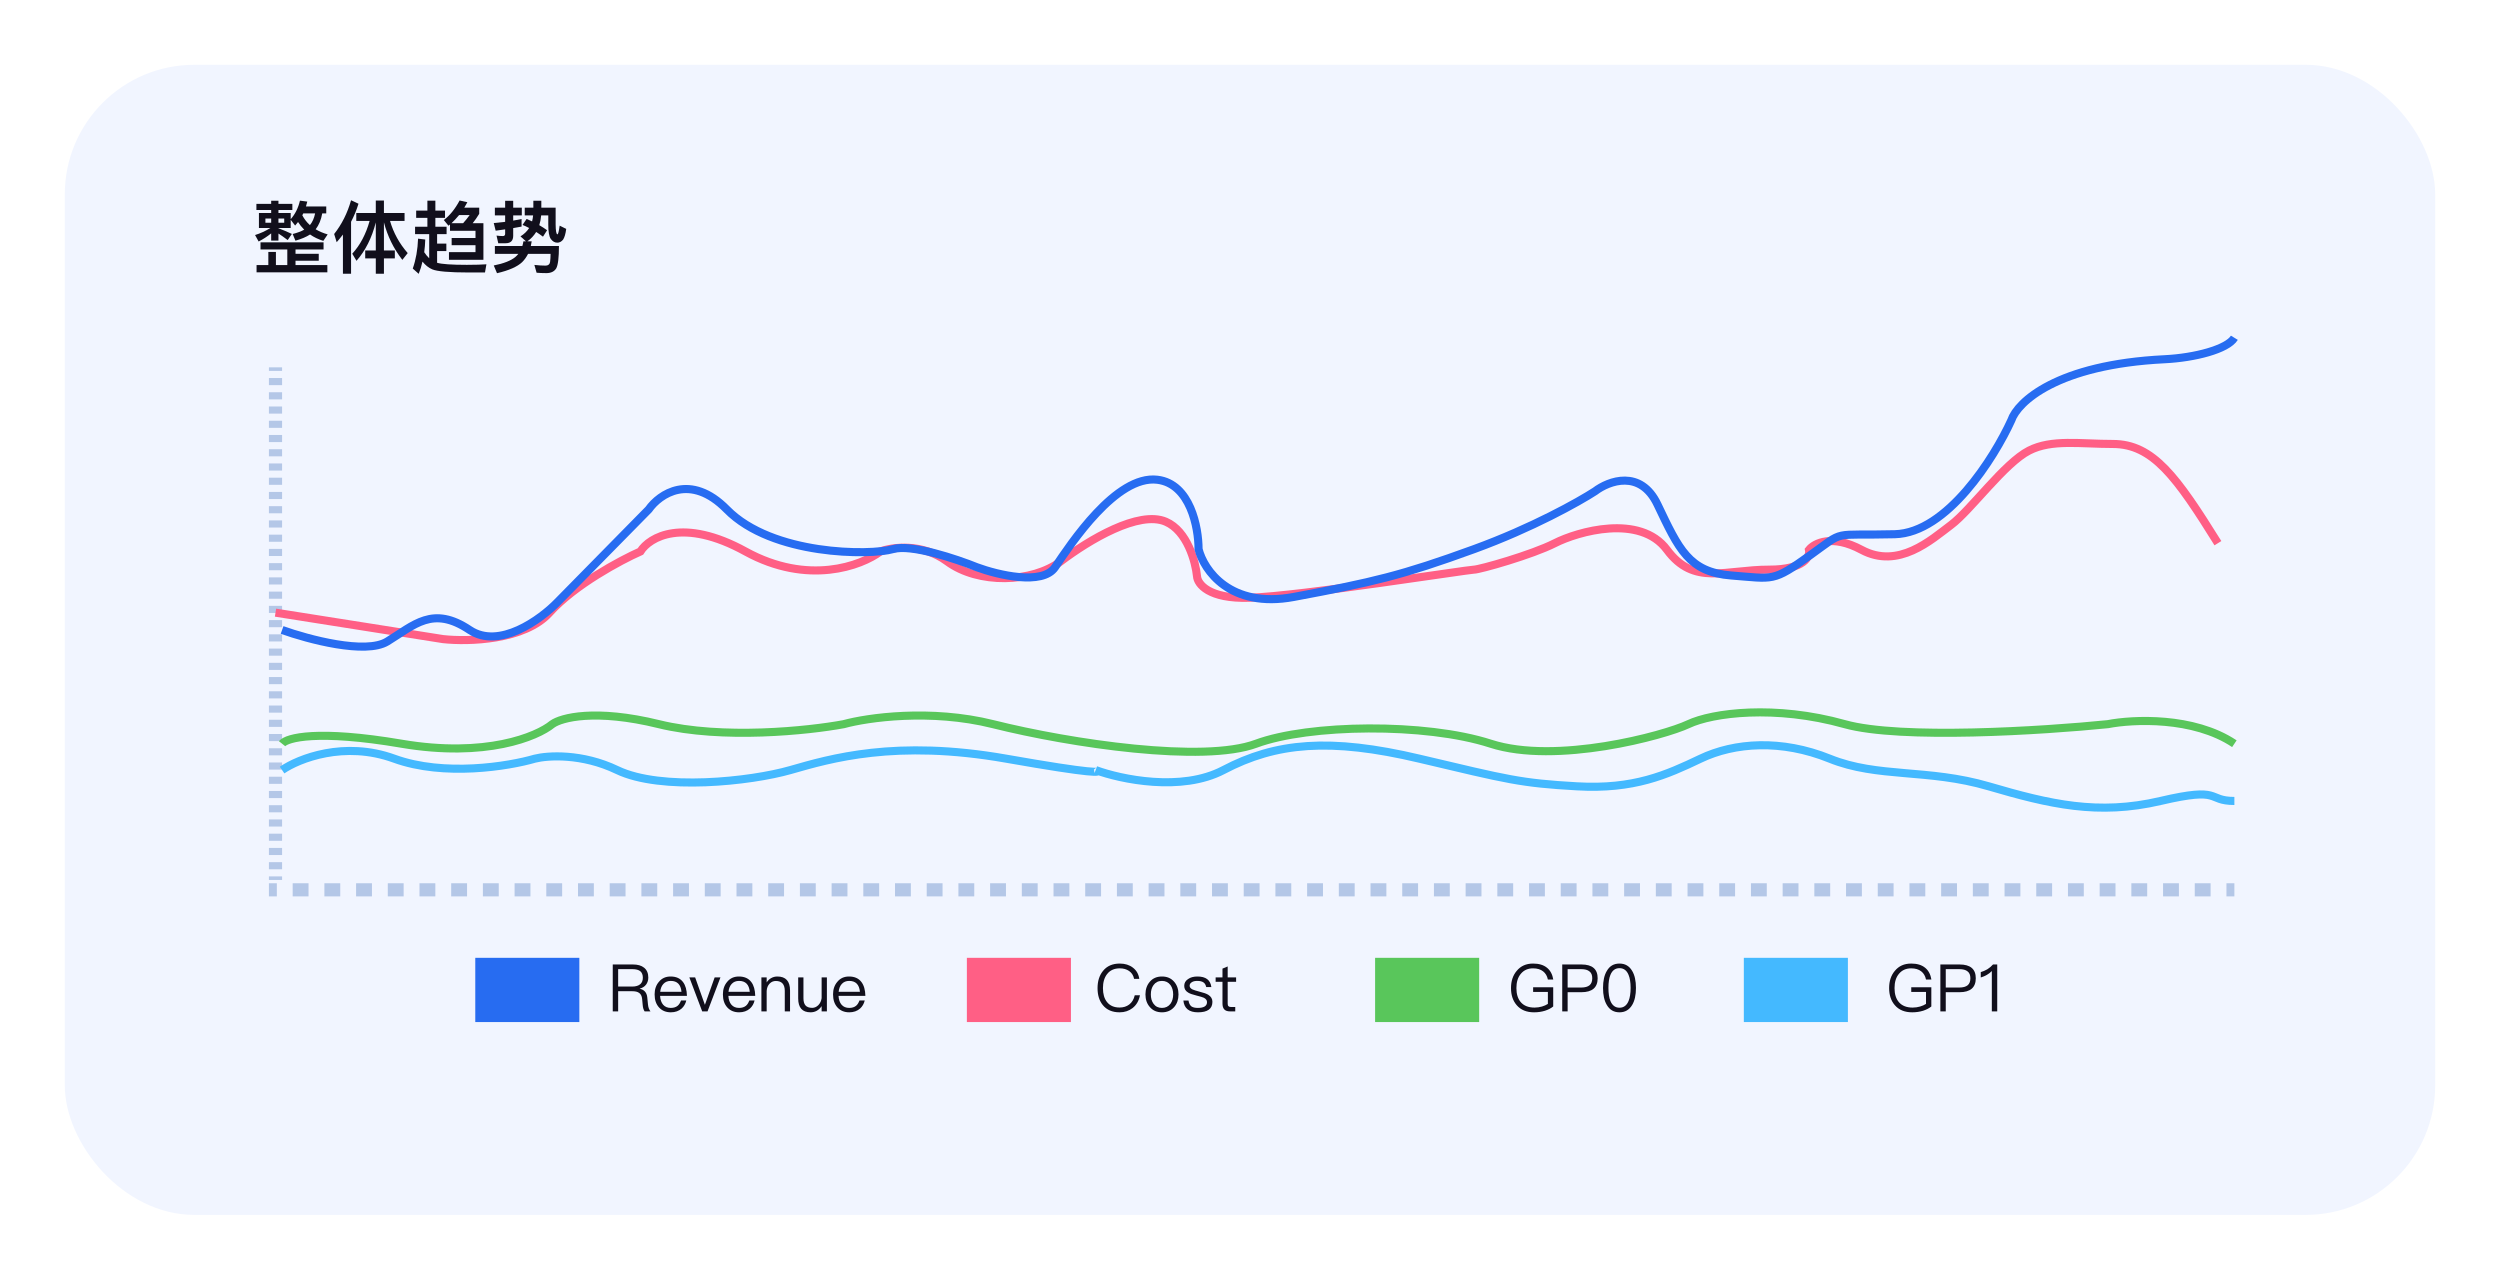 <svg width="463" height="237" viewBox="0 0 463 237" fill="none" xmlns="http://www.w3.org/2000/svg">
<g filter="url(#filter0_d_6535_16535)">
<rect x="12" y="9" width="439" height="213" rx="24" fill="#F1F5FF"/>
</g>
<path fill-rule="evenodd" clip-rule="evenodd" d="M49.803 68.691L49.803 68.031L52.242 68.031L52.242 68.691L49.803 68.691ZM49.803 71.328L49.803 70.009L52.242 70.009L52.242 71.328L49.803 71.328ZM49.803 73.965L49.803 72.646L52.242 72.646L52.242 73.965L49.803 73.965ZM49.803 76.602L49.803 75.283L52.242 75.283L52.242 76.602L49.803 76.602ZM49.803 79.239L49.803 77.921L52.242 77.921L52.242 79.239L49.803 79.239ZM49.803 81.876L49.803 80.558L52.242 80.558L52.242 81.876L49.803 81.876ZM49.803 84.513L49.803 83.195L52.242 83.195L52.242 84.513L49.803 84.513ZM49.803 87.15L49.803 85.832L52.242 85.832L52.242 87.15L49.803 87.15ZM49.803 89.788L49.803 88.469L52.242 88.469L52.242 89.788L49.803 89.788ZM49.803 92.425L49.803 91.106L52.242 91.106L52.242 92.425L49.803 92.425ZM49.803 95.062L49.803 93.743L52.242 93.743L52.242 95.062L49.803 95.062ZM49.803 97.699L49.803 96.38L52.242 96.38L52.242 97.699L49.803 97.699ZM49.803 100.336L49.803 99.018L52.242 99.018L52.242 100.336L49.803 100.336ZM49.803 102.973L49.803 101.655L52.242 101.655L52.242 102.973L49.803 102.973ZM49.803 105.611L49.803 104.292L52.242 104.292L52.242 105.611L49.803 105.611ZM49.803 108.248L49.803 106.929L52.242 106.929L52.242 108.248L49.803 108.248ZM49.803 110.885L49.803 109.566L52.242 109.566L52.242 110.885L49.803 110.885ZM49.803 113.522L49.803 112.203L52.242 112.203L52.242 113.522L49.803 113.522ZM49.803 116.159L49.803 114.841L52.242 114.841L52.242 116.159L49.803 116.159ZM49.803 118.796L49.803 117.478L52.242 117.478L52.242 118.796L49.803 118.796ZM49.803 121.433L49.803 120.115L52.242 120.115L52.242 121.433L49.803 121.433ZM49.803 124.071L49.803 122.752L52.242 122.752L52.242 124.071L49.803 124.071ZM49.803 126.708L49.803 125.389L52.242 125.389L52.242 126.708L49.803 126.708ZM49.803 129.345L49.803 128.026L52.242 128.026L52.242 129.345L49.803 129.345ZM49.803 131.982L49.803 130.663L52.242 130.663L52.242 131.982L49.803 131.982ZM49.803 134.619L49.803 133.3L52.242 133.3L52.242 134.619L49.803 134.619ZM49.803 137.256L49.803 135.938L52.242 135.938L52.242 137.256L49.803 137.256ZM49.803 139.893L49.803 138.575L52.242 138.575L52.242 139.893L49.803 139.893ZM49.803 142.53L49.803 141.212L52.242 141.212L52.242 142.53L49.803 142.53ZM49.803 145.168L49.803 143.849L52.242 143.849L52.242 145.168L49.803 145.168ZM49.803 147.805L49.803 146.486L52.242 146.486L52.242 147.805L49.803 147.805ZM49.803 150.442L49.803 149.123L52.242 149.123L52.242 150.442L49.803 150.442ZM49.803 153.079L49.803 151.76L52.242 151.76L52.242 153.079L49.803 153.079ZM49.803 155.716L49.803 154.398L52.242 154.398L52.242 155.716L49.803 155.716ZM49.803 158.353L49.803 157.035L52.242 157.035L52.242 158.353L49.803 158.353ZM49.803 160.99L49.803 159.672L52.242 159.672L52.242 160.99L49.803 160.99ZM49.803 162.968L49.803 162.309L52.242 162.309L52.242 162.968L49.803 162.968Z" fill="#B4C7E7"/>
<path fill-rule="evenodd" clip-rule="evenodd" d="M412.339 163.577H413.807V166.011H412.339V163.577ZM406.468 163.577H409.404V166.011H406.468V163.577ZM400.597 163.577H403.533V166.011H400.597V163.577ZM394.726 163.577H397.662V166.011H394.726V163.577ZM388.855 163.577H391.791V166.011H388.855V163.577ZM382.984 163.577H385.92V166.011H382.984V163.577ZM377.113 163.577H380.049V166.011H377.113V163.577ZM371.242 163.577H374.178V166.011H371.242V163.577ZM365.371 163.577H368.307V166.011H365.371V163.577ZM359.5 163.577H362.436V166.011H359.5V163.577ZM353.629 163.577H356.565V166.011H353.629V163.577ZM347.758 163.577H350.693V166.011H347.758V163.577ZM341.887 163.577H344.822V166.011H341.887V163.577ZM336.016 163.577H338.951V166.011H336.016V163.577ZM330.145 163.577H333.08V166.011H330.145V163.577ZM324.274 163.577H327.209V166.011H324.274V163.577ZM318.403 163.577H321.338V166.011H318.403V163.577ZM312.532 163.577H315.467V166.011H312.532V163.577ZM306.661 163.577H309.596V166.011H306.661V163.577ZM300.79 163.577H303.725V166.011H300.79V163.577ZM294.919 163.577H297.854V166.011H294.919V163.577ZM289.048 163.577H291.983V166.011H289.048V163.577ZM283.177 163.577H286.112V166.011H283.177V163.577ZM277.306 163.577H280.241V166.011H277.306V163.577ZM271.435 163.577H274.37V166.011H271.435V163.577ZM265.564 163.577H268.499V166.011L265.564 166.011V163.577ZM259.693 163.577H262.628V166.011H259.693V163.577ZM253.821 163.577H256.757V166.011H253.821V163.577ZM247.95 163.577H250.886V166.011H247.95V163.577ZM242.079 163.577H245.015V166.011H242.079V163.577ZM236.208 163.577H239.144V166.011H236.208V163.577ZM230.337 163.577H233.273V166.011H230.337V163.577ZM224.466 163.577H227.402V166.011H224.466V163.577ZM218.595 163.577H221.531V166.011H218.595V163.577ZM212.724 163.577H215.66V166.011H212.724V163.577ZM206.853 163.577H209.789V166.011H206.853V163.577ZM200.982 163.577H203.918V166.011H200.982V163.577ZM195.111 163.577H198.047V166.011H195.111V163.577ZM189.24 163.577H192.176V166.011H189.24V163.577ZM183.369 163.577H186.305V166.011H183.369V163.577ZM177.498 163.577H180.433V166.011H177.498V163.577ZM171.627 163.577H174.562V166.011H171.627V163.577ZM165.756 163.577H168.691V166.011H165.756V163.577ZM159.885 163.577H162.82V166.011H159.885V163.577ZM154.014 163.577H156.949V166.011H154.014V163.577ZM148.143 163.577H151.078V166.011H148.143V163.577ZM142.272 163.577H145.207V166.011H142.272V163.577ZM136.401 163.577H139.336V166.011H136.401V163.577ZM130.53 163.577H133.465V166.011H130.53V163.577ZM124.658 163.577H127.594V166.011H124.658V163.577ZM118.787 163.577H121.723V166.011H118.787V163.577ZM112.916 163.577H115.852V166.011H112.916V163.577ZM107.045 163.577H109.981V166.011H107.045V163.577ZM101.174 163.577H104.11V166.011H101.174V163.577ZM95.303 163.577H98.239V166.011H95.303V163.577ZM89.432 163.577H92.368V166.011H89.432V163.577ZM83.561 163.577H86.497V166.011H83.561V163.577ZM77.69 163.577H80.626V166.011H77.69V163.577ZM71.819 163.577H74.754V166.011H71.819V163.577ZM65.948 163.577H68.883V166.011H65.948V163.577ZM60.077 163.577H63.013V166.011H60.077V163.577ZM54.206 163.577H57.141V166.011H54.206V163.577ZM49.803 163.577H51.27V166.011H49.803V163.577Z" fill="#B4C7E7"/>
<rect x="88.022" y="177.388" width="19.273" height="11.898" fill="#276CF1"/>
<rect x="254.669" y="177.388" width="19.273" height="11.898" fill="#59C65B"/>
<rect x="322.958" y="177.388" width="19.273" height="11.898" fill="#44B9FF"/>
<rect x="179.064" y="177.388" width="19.273" height="11.898" fill="#FF5F85"/>
<path d="M51.023 113.462L82.052 118.362C86.698 118.873 97.147 118.607 101.775 113.462C106.403 108.317 114.923 103.764 118.604 102.131C120.27 99.477 126.493 95.761 138.064 102.131C149.634 108.501 159.539 104.785 163.046 102.131C165.237 101.314 170.777 100.538 175.405 103.968C181.19 108.256 191.183 107.95 196.442 103.968C201.701 99.987 210.905 94.475 215.902 96.618C219.899 98.333 221.424 104.07 221.687 106.724C221.774 108.154 223.843 110.951 231.416 110.706C240.883 110.399 271.913 105.499 272.965 105.499C274.017 105.499 283.746 102.743 287.954 100.599C292.161 98.456 303.732 95.087 308.728 101.824C313.724 108.562 319.51 105.499 327.662 105.499C334.183 105.499 335.288 103.049 335.025 101.824C335.989 100.599 339.285 98.884 344.754 101.824C351.591 105.499 357.64 99.987 361.321 97.231C365.003 94.474 371.207 85.782 375.784 83.449C379.992 81.306 385.251 82.225 391.299 82.224C398.743 82.224 403.133 88.35 410.759 100.6" stroke="#FF5F85" stroke-width="1.5"/>
<path d="M52.242 137.735C53.12 136.63 58.773 135.081 74.362 137.735C89.952 140.389 99.467 136.429 102.276 134.116C103.944 132.91 110.229 131.221 122.027 134.116C133.824 137.012 149.765 135.323 156.261 134.116C160.65 132.91 172.325 131.221 183.912 134.116C198.395 137.735 222.886 141.354 232.629 137.735C242.373 134.116 263.967 133.814 276.08 137.735C288.194 141.656 308.208 136.228 312.685 134.116C317.161 132.005 328.748 130.497 341.652 134.116C351.975 137.012 378.432 135.323 390.37 134.116C395.022 133.212 406.223 132.669 413.807 137.735" stroke="#59C65B" stroke-width="1.5"/>
<path d="M52.242 142.616C55.309 140.507 63.759 137.134 73.015 140.507C82.271 143.881 94.227 141.913 99.048 140.507C101.415 139.905 107.778 139.483 114.299 142.616C122.451 146.532 139.017 144.725 146.38 142.616C153.743 140.507 165.839 136.893 186.35 140.507C202.758 143.399 204.231 143.118 202.916 142.616C207.561 144.323 218.798 146.713 226.582 142.616C236.311 137.495 246.304 136.591 262.87 140.507C279.436 144.423 281.54 145.026 292.058 145.628C302.576 146.231 308.624 143.52 314.935 140.507C321.246 137.495 329.924 136.893 338.864 140.507C347.805 144.122 357.008 142.314 368.315 145.628C379.623 148.942 388.563 151.051 400.133 148.339C411.703 145.628 408.548 148.339 413.807 148.339" stroke="#44B9FF" stroke-width="1.5"/>
<path d="M52.242 116.671C57.066 118.403 67.715 121.257 71.715 118.811C76.715 115.753 80.135 112.084 86.977 116.671C92.451 120.339 100.135 114.734 103.292 111.473L120.134 94.352C122.151 91.498 127.87 87.503 134.607 94.352C143.028 102.912 161.185 102.912 165.395 101.689C168.764 100.711 177.149 103.524 180.921 105.052C184.781 106.479 193.078 108.477 195.394 105.052C198.289 100.772 206.71 87.931 214.341 88.848C220.446 89.582 221.972 97.715 221.972 101.689C222.937 105.562 227.814 112.757 239.603 110.556C254.339 107.804 259.602 106.581 273.023 101.689C283.759 97.776 292.408 92.924 295.39 90.988C297.934 89.052 303.811 86.83 306.969 93.434C310.916 101.689 312.758 105.969 320.653 106.581C328.547 107.192 328.284 107.804 335.126 102.912C341.968 98.02 338.81 99.243 350.915 98.937C360.598 98.693 369.335 84.771 372.493 77.841C373.633 74.478 380.914 67.507 400.913 66.529C406.439 66.258 412.491 64.694 413.807 62.554" stroke="#276CF1" stroke-width="1.5"/>
<path d="M47.954 39.453H50.222V38.898H47.486V37.758H50.222V37.174H51.569V37.758H54.144V38.898H51.569V39.453H53.837V40.592C54.671 39.657 55.242 38.503 55.549 37.16L56.91 37.335C56.837 37.656 56.749 37.948 56.661 38.24H60.422V39.526H59.676C59.471 40.709 59.061 41.688 58.461 42.462C59.12 42.856 59.866 43.177 60.685 43.411L59.88 44.609C58.944 44.316 58.124 43.922 57.422 43.426C56.734 43.878 55.827 44.258 54.715 44.579L54.203 43.338C55.051 43.119 55.769 42.856 56.339 42.535C55.9 42.096 55.52 41.629 55.198 41.118C55.022 41.352 54.832 41.571 54.656 41.775L53.837 40.709V42.228H51.569V42.272C52.388 42.578 53.222 42.929 54.056 43.323L53.281 44.463C52.608 43.951 52.037 43.542 51.569 43.25V44.565H50.222V43.221C49.462 43.834 48.686 44.331 47.896 44.725L47.237 43.528C48.174 43.236 49.125 42.812 50.076 42.228H47.954V39.453ZM55.988 39.876C56.354 40.577 56.822 41.176 57.393 41.688C57.861 41.133 58.183 40.402 58.359 39.526H56.164L55.988 39.876ZM52.637 41.249V40.475H51.569V41.249H52.637ZM50.222 41.249V40.475H49.154V41.249H50.222ZM53.208 46.201H48.247V44.886H59.924V46.201H54.73V47.004H59.032V48.289H54.73V49.093H60.627V50.436H47.515V49.093H49.696V46.653H51.1V49.093H53.208V46.201Z" fill="#110F1C"/>
<path d="M63.51 43.44C63.144 43.922 62.763 44.389 62.353 44.857L61.885 43.338C63.29 41.556 64.344 39.482 65.017 37.087L66.392 37.729C66.041 38.898 65.573 40.008 65.017 41.074V50.699H63.51V43.44ZM65.983 39.453H69.597V37.145H71.104V39.453H74.924V40.913H72.231C72.875 43.133 73.972 45.12 75.509 46.873L74.514 48.129C72.904 46.055 71.763 43.732 71.104 41.176V46.391H73.124V47.851H71.104V50.699H69.597V47.851H67.636V46.391H69.597V41.191C68.865 44.068 67.665 46.434 66.026 48.304L65.236 46.989C66.7 45.397 67.768 43.367 68.456 40.913H65.983V39.453Z" fill="#110F1C"/>
<path d="M77.075 39H79.153V37.16H80.631V39H82.416V40.344H80.631V41.994H82.709V43.367H80.953V45.12H82.665V46.493H80.953V48.669C81.801 48.917 83.63 49.049 86.455 49.049C88.079 49.049 89.293 49.005 90.084 48.947L89.82 50.465H86.806C83.191 50.465 80.938 50.261 80.045 49.881C79.372 49.589 78.772 49.107 78.245 48.45C78.07 49.239 77.836 49.998 77.543 50.714L76.445 49.735C77.031 48.07 77.353 46.23 77.426 44.2L78.757 44.36C78.728 45.178 78.67 45.952 78.567 46.712C78.86 47.15 79.167 47.53 79.489 47.837V43.367H76.87V41.994H79.153V40.344H77.075V39ZM85.123 37.13L86.557 37.452C86.367 37.802 86.177 38.138 85.986 38.46H88.752V39.599C88.342 40.271 87.947 40.84 87.537 41.337H89.528V48.114H83.147V46.697H88.064V45.412H83.645V44.083H88.064V42.739H83.338V41.571C83.25 41.658 83.147 41.731 83.06 41.804L82.196 40.753C83.308 39.906 84.289 38.693 85.123 37.13ZM83.616 41.337H85.767C86.162 40.899 86.572 40.402 86.981 39.833H85.021C84.567 40.388 84.099 40.884 83.616 41.337Z" fill="#110F1C"/>
<path d="M91.65 38.46H93.552V37.189H95.044V38.46H96.639V39.891H95.044V40.855C95.571 40.767 96.083 40.665 96.596 40.563V41.965C96.083 42.053 95.571 42.155 95.044 42.242V43.674C95.044 44.579 94.576 45.047 93.654 45.047H92.279L91.957 43.63C92.367 43.688 92.762 43.718 93.142 43.718C93.406 43.718 93.552 43.572 93.552 43.309V42.476C92.966 42.564 92.381 42.637 91.796 42.724L91.445 41.308C92.147 41.249 92.849 41.176 93.552 41.089V39.891H91.65V38.46ZM97.532 40.548C97.883 40.694 98.22 40.84 98.542 41.001C98.63 40.636 98.703 40.271 98.732 39.891H97.181V38.46H98.776V37.174H100.254V38.46H102.903V41.585C102.917 42.783 103.034 43.396 103.239 43.396C103.371 43.396 103.502 42.856 103.649 41.79L104.863 42.389C104.746 43.323 104.541 43.995 104.278 44.389C103.971 44.755 103.62 44.944 103.21 44.944C102.742 44.944 102.346 44.711 102.01 44.258C101.688 43.791 101.542 42.9 101.542 41.585V39.891H100.225C100.166 40.563 100.049 41.162 99.873 41.702C100.386 41.994 100.868 42.316 101.322 42.637L100.561 43.834C100.137 43.513 99.712 43.221 99.303 42.958C98.878 43.645 98.337 44.229 97.664 44.696H98.469C98.425 44.988 98.366 45.281 98.308 45.558H103.517C103.517 47.72 103.342 49.093 103.02 49.691C102.668 50.276 102.054 50.582 101.176 50.582C100.459 50.582 99.859 50.553 99.376 50.509L98.966 49.063C99.742 49.151 100.444 49.195 101.088 49.195C101.556 49.166 101.82 48.932 101.878 48.494C101.937 48.041 101.966 47.544 101.966 47.019H97.796C97.503 47.603 97.137 48.114 96.698 48.552C95.805 49.399 94.254 50.086 92.045 50.597L91.445 49.166C93.288 48.8 94.62 48.275 95.439 47.603C95.644 47.413 95.835 47.223 95.996 47.019H91.65V45.558H96.742C96.83 45.266 96.888 44.988 96.932 44.696H97.415L96.391 43.776C97.064 43.367 97.605 42.841 98 42.228C97.591 42.009 97.181 41.819 96.771 41.658L97.532 40.548Z" fill="#110F1C"/>
<path d="M113.482 178.621H117.238C118.104 178.621 118.787 178.816 119.286 179.217C119.799 179.631 120.067 180.24 120.067 181.043C120.067 181.53 119.933 181.956 119.665 182.333C119.372 182.723 118.982 182.966 118.482 183.088V183.112C119.311 183.295 119.774 183.818 119.872 184.695L120.006 186.033C120.055 186.569 120.213 186.995 120.469 187.311H119.384C119.189 187.019 119.067 186.642 119.03 186.155L118.921 184.999C118.872 184.488 118.689 184.11 118.372 183.891C118.079 183.672 117.665 183.575 117.116 183.575H114.482V187.311H113.482V178.621ZM114.482 179.485V182.711H117.116C117.75 182.711 118.25 182.552 118.591 182.26C118.896 181.98 119.055 181.591 119.055 181.08C119.055 180.544 118.896 180.143 118.604 179.887C118.287 179.619 117.787 179.485 117.116 179.485H114.482Z" fill="#110F1C"/>
<path d="M124.198 180.848C125.21 180.848 125.979 181.189 126.491 181.871C126.954 182.479 127.198 183.344 127.222 184.439H122.247C122.296 185.145 122.479 185.693 122.82 186.082C123.162 186.472 123.637 186.666 124.235 186.666C124.747 186.666 125.174 186.533 125.491 186.277C125.759 186.058 125.966 185.729 126.125 185.291H127.1C126.954 185.9 126.674 186.386 126.247 186.776C125.722 187.238 125.052 187.482 124.235 187.482C123.332 187.482 122.601 187.178 122.064 186.593C121.503 185.985 121.235 185.181 121.235 184.159C121.235 183.234 121.491 182.455 122.028 181.834C122.564 181.177 123.284 180.848 124.198 180.848ZM124.223 181.664C123.662 181.664 123.21 181.847 122.869 182.212C122.528 182.577 122.332 183.064 122.271 183.684H126.21C126.088 182.333 125.418 181.664 124.223 181.664Z" fill="#110F1C"/>
<path d="M127.67 181.019H128.743L130.548 186.094L132.352 181.019H133.426L131.035 187.311H130.048L127.67 181.019Z" fill="#110F1C"/>
<path d="M136.845 180.848C137.857 180.848 138.626 181.189 139.138 181.871C139.601 182.479 139.845 183.344 139.869 184.439H134.894C134.943 185.145 135.126 185.693 135.467 186.082C135.809 186.472 136.284 186.666 136.882 186.666C137.394 186.666 137.821 186.533 138.138 186.277C138.406 186.058 138.613 185.729 138.772 185.291H139.747C139.601 185.9 139.321 186.386 138.894 186.776C138.369 187.238 137.699 187.482 136.882 187.482C135.979 187.482 135.248 187.178 134.711 186.593C134.15 185.985 133.882 185.181 133.882 184.159C133.882 183.234 134.138 182.455 134.675 181.834C135.211 181.177 135.931 180.848 136.845 180.848ZM136.87 181.664C136.309 181.664 135.857 181.847 135.516 182.212C135.175 182.577 134.979 183.064 134.918 183.684H138.857C138.735 182.333 138.065 181.664 136.87 181.664Z" fill="#110F1C"/>
<path d="M143.963 180.848C145.524 180.848 146.316 181.713 146.316 183.441V187.311H145.341V183.514C145.341 182.285 144.78 181.676 143.682 181.676C143.243 181.676 142.865 181.834 142.548 182.151C142.207 182.492 142.024 182.942 141.987 183.514V187.311H141.012V181.019H141.987V181.944C142.207 181.591 142.487 181.323 142.829 181.141C143.17 180.946 143.548 180.848 143.963 180.848Z" fill="#110F1C"/>
<path d="M147.824 181.019H148.799V184.865C148.799 185.461 148.921 185.912 149.177 186.204C149.433 186.496 149.848 186.654 150.421 186.654C150.836 186.654 151.214 186.484 151.543 186.167C151.884 185.827 152.092 185.388 152.165 184.853V181.019H153.14V187.311H152.165V186.338C151.653 187.092 150.97 187.482 150.116 187.482C148.58 187.482 147.824 186.618 147.824 184.914V181.019Z" fill="#110F1C"/>
<path d="M157.245 180.848C158.257 180.848 159.025 181.189 159.537 181.871C160.001 182.479 160.244 183.344 160.269 184.439H155.294C155.342 185.145 155.525 185.693 155.867 186.082C156.208 186.472 156.684 186.666 157.281 186.666C157.793 186.666 158.22 186.533 158.537 186.277C158.806 186.058 159.013 185.729 159.171 185.291H160.147C160.001 185.9 159.72 186.386 159.293 186.776C158.769 187.238 158.098 187.482 157.281 187.482C156.379 187.482 155.647 187.178 155.111 186.593C154.55 185.985 154.281 185.181 154.281 184.159C154.281 183.234 154.537 182.455 155.074 181.834C155.611 181.177 156.33 180.848 157.245 180.848ZM157.269 181.664C156.708 181.664 156.257 181.847 155.915 182.212C155.574 182.577 155.379 183.064 155.318 183.684H159.257C159.135 182.333 158.464 181.664 157.269 181.664Z" fill="#110F1C"/>
<path d="M207.387 178.451C208.351 178.451 209.168 178.706 209.826 179.217C210.485 179.729 210.875 180.422 210.997 181.287H210.034C209.912 180.654 209.595 180.167 209.107 179.826C208.631 179.497 208.058 179.339 207.375 179.339C206.363 179.339 205.583 179.692 205.034 180.398C204.522 181.055 204.266 181.92 204.266 183.003C204.266 184.086 204.509 184.95 205.022 185.583C205.558 186.253 206.326 186.593 207.351 186.593C208.046 186.593 208.631 186.411 209.119 186.046C209.631 185.656 209.985 185.084 210.155 184.329H211.119C210.924 185.34 210.473 186.131 209.753 186.691C209.082 187.214 208.278 187.482 207.351 187.482C205.997 187.482 204.961 187.032 204.241 186.143C203.583 185.34 203.266 184.293 203.266 183.003C203.266 181.713 203.595 180.654 204.266 179.826C204.997 178.901 206.046 178.451 207.387 178.451Z" fill="#110F1C"/>
<path d="M215.198 180.848C216.137 180.848 216.893 181.165 217.454 181.822C217.991 182.443 218.259 183.222 218.259 184.171C218.259 185.108 217.991 185.887 217.467 186.496C216.893 187.153 216.137 187.482 215.198 187.482C214.247 187.482 213.503 187.153 212.942 186.496C212.406 185.887 212.138 185.108 212.138 184.171C212.138 183.222 212.406 182.443 212.942 181.822C213.503 181.165 214.247 180.848 215.198 180.848ZM215.198 181.664C214.528 181.664 214.003 181.92 213.637 182.431C213.296 182.893 213.138 183.465 213.138 184.171C213.138 184.865 213.296 185.437 213.637 185.9C214.003 186.411 214.528 186.666 215.198 186.666C215.857 186.666 216.381 186.411 216.771 185.9C217.101 185.437 217.271 184.853 217.271 184.171C217.271 183.465 217.101 182.893 216.771 182.431C216.381 181.92 215.857 181.664 215.198 181.664Z" fill="#110F1C"/>
<path d="M221.758 180.848C223.319 180.848 224.173 181.494 224.343 182.808H223.392C223.307 182.419 223.148 182.126 222.904 181.956C222.636 181.761 222.246 181.664 221.746 181.664C221.307 181.664 220.966 181.737 220.722 181.907C220.453 182.066 220.319 182.285 220.319 182.565C220.319 182.832 220.49 183.064 220.856 183.246C221.088 183.356 221.527 183.49 222.161 183.66C222.917 183.843 223.453 184.037 223.782 184.244C224.282 184.561 224.539 184.987 224.539 185.534C224.539 186.825 223.648 187.482 221.868 187.482C220.21 187.482 219.307 186.752 219.161 185.303H220.112C220.185 185.802 220.368 186.155 220.636 186.374C220.905 186.569 221.307 186.666 221.844 186.666C222.965 186.666 223.539 186.301 223.539 185.595C223.539 185.242 223.331 184.975 222.941 184.78C222.734 184.682 222.283 184.549 221.6 184.378C220.856 184.196 220.331 184.013 220.039 183.818C219.551 183.526 219.319 183.125 219.319 182.589C219.319 182.053 219.551 181.64 220.027 181.323C220.466 181.007 221.051 180.848 221.758 180.848Z" fill="#110F1C"/>
<path d="M227.366 178.986V181.019H228.927V181.834H227.366V185.839C227.366 186.07 227.403 186.24 227.5 186.338C227.586 186.435 227.744 186.496 227.964 186.496H228.769V187.311H227.817C227.305 187.311 226.927 187.178 226.708 186.91C226.5 186.666 226.403 186.313 226.403 185.839V181.834H225.135V181.019H226.403V179.388L227.366 178.986Z" fill="#110F1C"/>
<path d="M283.923 178.451C285.008 178.451 285.874 178.706 286.52 179.242C287.13 179.741 287.508 180.459 287.667 181.408H286.667C286.533 180.751 286.24 180.252 285.789 179.899C285.313 179.522 284.691 179.339 283.923 179.339C282.972 179.339 282.228 179.668 281.667 180.337C281.106 180.995 280.838 181.883 280.838 183.003C280.838 184.098 281.106 184.962 281.643 185.595C282.216 186.265 283.069 186.606 284.204 186.606C284.679 186.606 285.13 186.533 285.569 186.411C285.996 186.289 286.362 186.119 286.667 185.924V183.709H283.935V182.845H287.655V186.399C287.24 186.739 286.728 186.995 286.13 187.19C285.496 187.385 284.825 187.482 284.106 187.482C282.728 187.482 281.655 187.044 280.899 186.167C280.192 185.352 279.838 184.293 279.838 183.003C279.838 181.713 280.179 180.654 280.887 179.814C281.63 178.901 282.643 178.451 283.923 178.451Z" fill="#110F1C"/>
<path d="M289.326 178.621H292.887C294.886 178.621 295.886 179.473 295.886 181.177C295.886 182.893 294.874 183.757 292.874 183.757H290.326V187.311H289.326V178.621ZM290.326 179.485V182.893H292.826C293.533 182.893 294.045 182.747 294.386 182.467C294.716 182.187 294.886 181.761 294.886 181.177C294.886 180.593 294.716 180.167 294.374 179.911C294.033 179.619 293.521 179.485 292.826 179.485H290.326Z" fill="#110F1C"/>
<path d="M299.93 178.451C300.967 178.451 301.747 178.901 302.284 179.826C302.747 180.605 302.979 181.652 302.979 182.966C302.979 184.281 302.747 185.328 302.284 186.107C301.747 187.019 300.967 187.482 299.93 187.482C298.881 187.482 298.101 187.019 297.577 186.107C297.113 185.328 296.881 184.281 296.881 182.966C296.881 181.652 297.113 180.605 297.577 179.826C298.101 178.901 298.881 178.451 299.93 178.451ZM299.93 179.303C299.15 179.303 298.589 179.717 298.247 180.556C298.003 181.141 297.881 181.944 297.881 182.966C297.881 183.977 298.003 184.78 298.247 185.376C298.589 186.204 299.15 186.63 299.93 186.63C300.71 186.63 301.271 186.204 301.613 185.376C301.857 184.78 301.991 183.977 301.991 182.966C301.991 181.944 301.857 181.141 301.613 180.556C301.271 179.717 300.71 179.303 299.93 179.303Z" fill="#110F1C"/>
<path d="M353.952 178.451C355.037 178.451 355.903 178.706 356.549 179.242C357.159 179.741 357.537 180.459 357.696 181.408H356.696C356.561 180.751 356.269 180.252 355.818 179.899C355.342 179.522 354.72 179.339 353.952 179.339C353.001 179.339 352.257 179.668 351.696 180.337C351.135 180.995 350.867 181.883 350.867 183.003C350.867 184.098 351.135 184.962 351.671 185.595C352.245 186.265 353.098 186.606 354.232 186.606C354.708 186.606 355.159 186.533 355.598 186.411C356.025 186.289 356.391 186.119 356.696 185.924V183.709H353.964V182.845H357.683V186.399C357.269 186.739 356.757 186.995 356.159 187.19C355.525 187.385 354.854 187.482 354.135 187.482C352.757 187.482 351.684 187.044 350.928 186.167C350.22 185.352 349.867 184.293 349.867 183.003C349.867 181.713 350.208 180.654 350.915 179.814C351.659 178.901 352.671 178.451 353.952 178.451Z" fill="#110F1C"/>
<path d="M359.355 178.621H362.915C364.915 178.621 365.915 179.473 365.915 181.177C365.915 182.893 364.903 183.757 362.903 183.757H360.354V187.311H359.355V178.621ZM360.354 179.485V182.893H362.854C363.562 182.893 364.074 182.747 364.415 182.467C364.744 182.187 364.915 181.761 364.915 181.177C364.915 180.593 364.744 180.167 364.403 179.911C364.062 179.619 363.549 179.485 362.854 179.485H360.354Z" fill="#110F1C"/>
<path d="M369.105 178.621H369.886V187.311H368.886V179.838C368.337 180.398 367.654 180.788 366.837 181.031V180.033C367.227 179.923 367.642 179.753 368.057 179.51C368.471 179.242 368.813 178.95 369.105 178.621Z" fill="#110F1C"/>
<defs>
<filter id="filter0_d_6535_16535" x="0" y="0" width="463" height="237" filterUnits="userSpaceOnUse" color-interpolation-filters="sRGB">
<feFlood flood-opacity="0" result="BackgroundImageFix"/>
<feColorMatrix in="SourceAlpha" type="matrix" values="0 0 0 0 0 0 0 0 0 0 0 0 0 0 0 0 0 0 127 0" result="hardAlpha"/>
<feOffset dy="3"/>
<feGaussianBlur stdDeviation="6"/>
<feComposite in2="hardAlpha" operator="out"/>
<feColorMatrix type="matrix" values="0 0 0 0 0 0 0 0 0 0 0 0 0 0 0 0 0 0 0.12 0"/>
<feBlend mode="normal" in2="BackgroundImageFix" result="effect1_dropShadow_6535_16535"/>
<feBlend mode="normal" in="SourceGraphic" in2="effect1_dropShadow_6535_16535" result="shape"/>
</filter>
</defs>
</svg>
